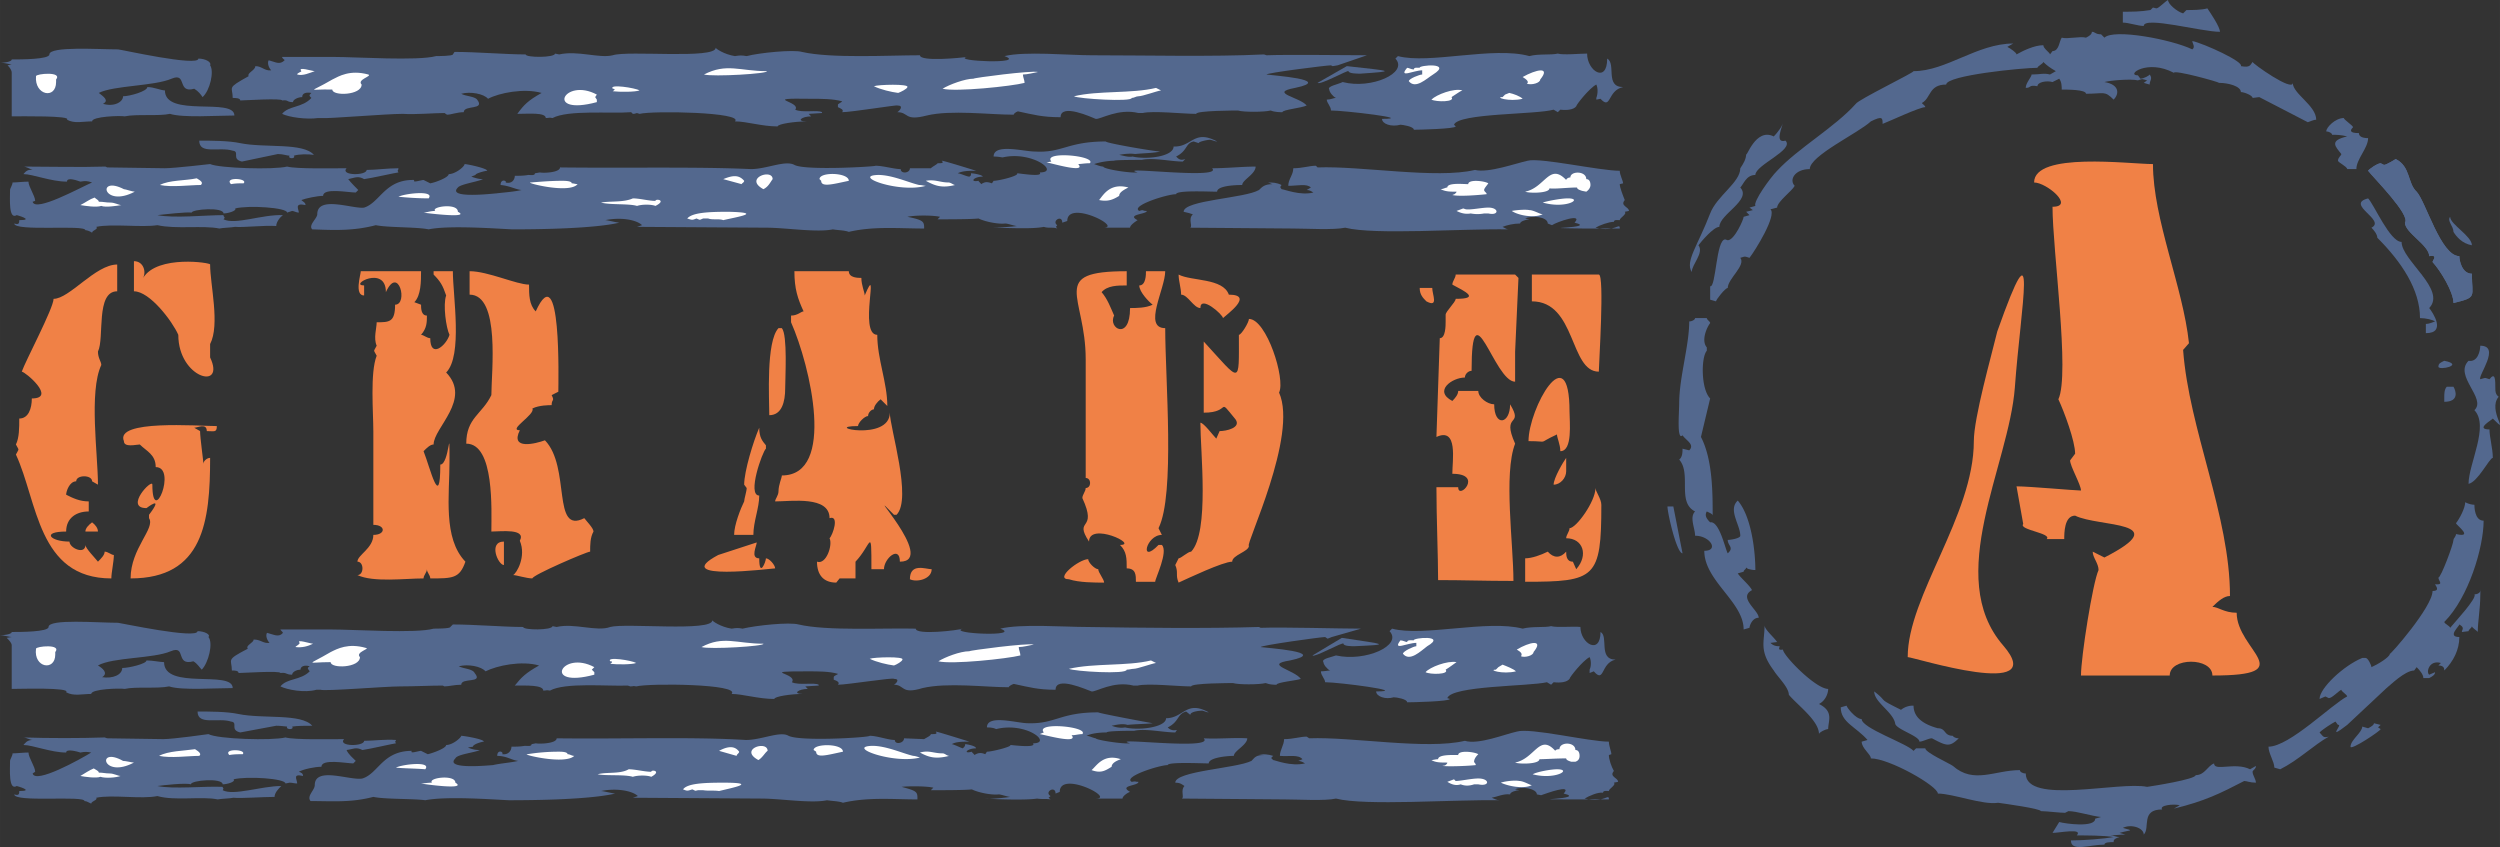 <svg height="97.137" viewBox="0 0 215.033 72.853" width="286.711" xmlns="http://www.w3.org/2000/svg"><rect x="0" y="0" width="215.033" height="72.853" fill="#333333" stroke="none"/><path style="fill:#53688e" d="M297.926 400.64c-1.224.72-6.48.865-6.48 1.873.36.072.576.144.792.216-.432.432 0 .936-.216 1.152l8.856.072c1.152 0 3.456.144 4.464-.072 2.52.648 10.152.072 14.04.144-.144 0-.36-.144-.504-.216.36-.144.936-.288 1.512-.288 0-.216.648-.36.792-.36l-.36-.072c.576-.288 1.944-.144 1.944.432l.36.144c.432-.288 2.736-1.08 1.944-.216 2.16.504-4.248.432.792.504h3.096c0-.576-.36.36-2.088-.072.36-.216 1.152-.504 1.584-.504 0-.216.36-.144.504-.144 0-.216.648-.504.432-.72l.36-.072c0-.36-.792-.432-.36-.936-.144-.36-.432-1.08-.432-1.368l.288-.072c0-.216-.288-.72-.288-1.08-1.728 0-6.84-1.152-7.92-.864-1.008.216-3.384 1.08-4.536.792-3.312.792-9.792-.36-13.536-.216l-.144-.144c-.576 0-1.152.216-1.944.216 0 .576-.432.936-.432 1.512.792 0 1.584-.216 1.944.144l-.36.216c.216 0 .36.072.576.216-1.152.288-2.52-.288-2.736-.288-.144-.216-.144-.144 0-.36-.432-.216-.792-.216-1.152-.216l.36.144c-.648 0-.864.216-1.152.504zm-107.424 0c0 .72-.144 2.593.576 2.16 0 0 1.584.433.216.433 0 .216 0 .432-.432.288 0 .72 6.12.072 6.12.576.144 0 .36.072.576.216 0-.216.576-.288.36-.504 1.368-.288 3.888.072 5.256-.144 1.584.36 3.96 0 5.328.288.36-.072.936-.072 1.368-.144.576.072 2.52-.144 3.528-.072 0-.36.36-.792.576-.936-1.8-.072-4.104.864-5.112.36.216-.216 0-.144 0-.36-1.584 0-4.248.288-5.688 0 .648-.072 2.52-.288 2.952-.216 0-.288 2.736-.504 2.736.072.36 0 1.152-.216 1.008-.432 1.152-.288 4.464-.072 4.464.36l.432-.144c.144 0 .36.144.576.144 0-.288-.432-.864.576-.648 0-.216-.216-.288-.36-.432.36-.144 1.368-.36 1.872-.36 0-.72 2.16-.288 2.808-.288l.216-.216c-.216-.216-.648-.648-.864-.936.648-.144.864-.288 1.368 0 .576-.072 2.808-.576 2.952-.576-.144-.216 0-.144 0-.36-.936 0-1.944.144-2.736.144 0 .504-2.304.504-1.728-.144-1.152 0-4.32.072-5.112-.144-1.152.288-5.832.144-6.624-.216 0 0-3.096.36-3.888.36l-4.968-.072-.144-.072c-2.16.072-4.896 0-7.056 0 .216 0 .576.216.792.288-.504-.072-.648.216-.792.36.792 0 2.376.648 3.744.648 0-.432.936-.072 1.152 0 .432-.072.576-.072 1.008.072-1.008.432-4.896 2.592-5.112 1.656l.216-.072c0-.432-.576-1.224-.576-1.656-.432 0-1.008.072-1.368.072 0 .216-.216.504-.216.648z" transform="translate(-189.638 -384.297)"/><path style="fill:#53688e" d="M216.494 404.025c1.944.072 3.528.144 5.472-.36 1.008.216 3.528.144 4.536.36 1.728-.36 5.688-.072 7.2 0 2.52 0 7.056-.072 9.216-.576-.216 0-1.008-.216-1.224-.216 1.44-.288 2.736 0 3.168.432l-.432.144 11.16.072c1.584 0 4.32.432 5.688.144.36.072 1.008.072 1.368.216 2.16-.504 4.32-.288 6.48-.288 0-.576 0-.72-1.44-1.008.648-.144 2.16-.144 2.808 0l-.216.216c.936 0 2.88 0 3.528-.072.576.288 1.728.504 2.304.432.216 0 .792.216 1.008.216-.432.072-1.8.144-2.16.144 1.152 0 3.456.144 4.464-.072.432.144.792 0 1.152.144-.144-.216-.144-.072 0-.288-.504-.36.432-.936.432-.216l.432-.144c0-1.872 4.824.576 3.096.576h2.304c0-.216.432-.504.648-.648-1.008-.504.792-.504.792-.792-.432 0-.216-.144-.648 0-.792-.432 2.376-1.44 3.168-1.44 0-.36 2.88-.216 3.528-.216 0-.504 1.512-.576 2.16-.576 0-.432 1.152-.936 1.152-1.584-1.152 0-2.52.144-3.744.144 1.008 1.008-8.424-.216-6.408.36-.648.072-2.952-.288-2.952-.504-.216 0-.576-.144-.792-.216a6.189 6.189 0 0 1 1.728-.288c0-.072 2.16-.072 2.376-.072 1.008-.216 2.52.144 3.528.144l.216-.216c-.432.144-.576 0-.792-.216 1.008-.504.792-1.152 1.512-1.296l.432.144c0-.144.792-.288.936-.288.216 0 .432.144.648.144-2.016-1.08-2.16.504-3.744.432 0 .864-2.304 1.152-3.528.864-.36.072-.792-.072-1.152-.144.36-.072.936-.144 1.368-.072.576-.072 1.584-.072 2.16-.216-.432 0-4.68-.72-4.68-.864-3.312 0-3.744 1.008-6.12.864-.936 0-3.528-.72-3.528.432.432 0 .648.072.792.072 2.52-.576 4.968 1.296 3.168 1.296.36.432-1.728.072-1.944.072.216.216-1.584.648-2.016.648l-.144.216c-.432-.144-.576-.144-.936.072 0-.072-.216-.216-.216-.288-.792.144-.432-.36.36-.36 0-.144-.792-.288-1.008-.288 0 .144 0 .216-.144.288-.216 0-.792-.288-1.008-.288.432-.216 1.008-.216 1.584-.216 0 0-2.736-.864-2.952-.864.216.216 0 .216-.36.216 0 .072-.432.288-.576.432h-1.8c0 .432-.792.504-.792.072-.576 0-1.512-.288-2.16-.288 0 .072-6.048.432-6.984-.072-.792-.432-2.376.36-3.744.36-4.68-.216-10.728-.072-16.416-.144 0 .432-1.368.504-1.728.432l-.432.072c0 .216-.36.144-.576.144-.36.072-.792.072-1.152.072 0 .288-.216.72-.792.576.144-.144-.432-.36-.432.216.792.072 1.224.36 1.8.432-.576.144-1.584.216-2.16.288-.144 0-4.32.504-3.312-.504.216-.288 1.728-.504 2.16-.72-.432 0-.792-.144-1.008-.216l.36-.144c0-.144.864-.36 1.008-.36 0-.216-1.728-.576-1.944-.576 0 .216-.792.864-1.368.864 0 .288-1.152.72-1.584.792l-.576-.288c-.216 0-1.008.288-.792 0-2.52-.072-2.952 1.944-4.32 2.376-.936.144-4.032-1.08-4.032.576 0 .36-.792.936-.432 1.296z" transform="translate(-189.638 -384.297)"/><path style="fill:#fff" d="M200.294 400.569c.144 0 .72.216.936.216-2.736 1.44-3.312-1.44-.936-.216zm-1.152 1.151c.36 0 .72.217.936.217-.432.072-1.368.216-1.728.072-.432.144-1.368 0-1.8-.072.432-.216.792-.504 1.224-.648.144.144.36.216.36.36.432 0 .576.072 1.008.072zm7.776-1.511c-.936 0-2.52.216-3.528 0 .792-.432 2.16-.36 3.168-.576.36.216.576.36.36.576z" transform="translate(-189.638 -384.297)"/><path style="fill:#53688e" d="M213.542 397.545c.432 0 .792.144 1.008.144-.216.288.576.288.36 0 .432-.144 1.224-.144 1.728-.072-.936-1.08-4.248-.576-6.336-1.008-1.008-.216-2.592-.216-3.528-.216 0 1.224 1.728.504 2.88.864.648.072-.144.72.792.936z" transform="translate(-189.638 -384.297)"/><path style="fill:#fff" d="M210.59 400.065c-.36 0-.72 0-1.08.072-.648-.648 1.512-.504 1.08-.072zm18.432 2.448c1.152.576-2.52.144-2.952.072.216 0 .576-.144 1.008-.144-.432-.36 1.944-.72 1.944.072zm-2.52-1.153a26.7 26.7 0 0 1-2.592-.143c.576-.288 3.168-.576 2.592.144zm11.52-1.511c.144 0 .792 0 .792.216.144 0 .36.072.504.072-.72.864-4.608-.144-4.032-.144.936-.072 1.728-.144 2.736-.144zm6.048 1.511c.576 0 1.368.217 1.944.217 0-.216 1.008-.072 0 .432-.36-.144-1.152-.144-1.584 0-.72-.216-2.304-.072-3.096-.288.792-.144 1.944 0 2.736-.36zm8.208 1.153c3.096.072.792.432-.432.72-.36-.144-.936 0-1.296-.144h-.432c-.36.144-.216.144-.576 0-.36.144-.36.144-.792 0 .432-.504 1.8-.576 3.528-.576zm1.368-2.664c0 .144-.216.216-.216.288l-1.584-.432c.864-.36 1.368-.36 1.8.144zm2.448-.144c-.216.288-.36.648-.792.864-1.728-.936.792-1.8.792-.864zm6.552.144c-1.368.288-2.376.576-2.376 0l-.144-.144c0-.648 2.52-.576 2.52.144zm6.048.36c.216 0 .432.072.576.072-2.304.648-6.408-.864-4.104-.936 1.224 0 2.592.648 3.528.864zm2.52-.216c.216 0 .432.216.576.216-1.152.288-1.728.072-2.52-.36.792-.144 1.224.144 1.944.144zm12.168-1.656c-.432 0-.792.072-1.008.072.792.864-2.52-.144-2.736-.144l.432-.072c-.792-.936 3.888-.504 3.312.144zm2.52 2.808c-.576.36-1.008.504-1.728.36.36-.432.936-1.512 2.52-1.08-.432.216-.792.432-.792.72zm31.392-.505c0 .145.216.217.216.36-.648.073-2.376.217-2.952.073l.36-.144c-.36.144 0 0 0-.144-.576 0-.936 0-1.368-.216.216 0 .432-.144.576-.144 0-.432 1.368-.288 1.8-.288 0-.432 1.368-.288 1.728-.072-.144.216-.36.432-.36.576zm.36 1.513c.936 0 .936.72 0 .504h-.36a3.092 3.092 0 0 1-1.152 0c-.432.072-.792 0-1.224-.216l.576-.216.216.072c.432.072 1.368-.144 1.944-.144zm8.784-1.944c0 .216-.144.432-.36.576l-.36-.072c-.216-.072-.432-.144-.432-.288-.792 0-1.944.144-2.376.072 0 .432-1.728.432-2.088.288 1.728-.36 2.088-2.52 3.528-1.008 0-.072.144-.216.36-.216 0-.576 1.368-.576 1.368.144.36 0 .36.432.36.504zm-1.944 1.151c1.368 0-.144.937-2.16.36.432-.143 1.584-.36 2.16-.36zm-3.312 1.009c.36 0 .936.36 1.152.36-.792.36-2.16.072-2.664-.288.36-.072 1.152-.144 1.512-.072z" transform="translate(-189.638 -384.297)"/><path style="fill:#53688e" d="M297.278 449.745c-1.296.648-6.552.864-6.552 1.872.432 0 .576.144.792.288-.36.36 0 .936-.216 1.08l8.784.072c1.224 0 3.528.144 4.464-.072 2.52.648 10.152.072 14.04.144-.216 0-.432-.144-.648-.216.432-.072 1.008-.36 1.584-.288 0-.216.576-.36.792-.36l-.36-.072c.504-.288 1.872-.072 1.872.432l.36.072c.432-.144 2.736-1.008 1.944-.144 2.16.504-4.176.504.792.504h3.096c0-.576-.36.36-2.088-.072.36-.216 1.152-.576 1.584-.504 0-.216.36-.144.504-.144 0-.216.648-.504.432-.72l.36-.072c0-.36-.792-.432-.36-.936-.216-.36-.432-1.008-.432-1.368l.216-.072c0-.216-.216-.72-.216-1.08-1.728 0-6.768-1.224-7.92-.864-1.008.216-3.312 1.152-4.464.792-3.312.792-9.72-.36-13.392-.216l-.216-.144c-.576 0-1.152.216-1.944.216 0 .504-.36.936-.36 1.44.792.072 1.584-.144 1.944.288l-.36.144c.144 0 .36.072.576.216-1.224.288-2.592-.288-2.736-.288-.216-.216-.216-.144 0-.36-.432-.144-.792-.144-1.224-.144l.432.072c-.72 0-.792.216-1.08.504zm-106.776 0c0 .72-.144 2.592.576 2.16 0 0 1.584.432.216.432 0 .216 0 .432-.432.288 0 .72 6.048.072 6.048.576.216 0 .36.144.576.216 0-.216.576-.288.432-.504 1.368-.288 3.888.144 5.256-.144 1.512.432 3.816 0 5.184.288.432-.072 1.008-.072 1.368-.144.576.072 2.52-.072 3.528-.072 0-.36.36-.72.576-.936-1.728 0-4.104.864-5.04.36.144-.216 0-.144 0-.288-1.584-.072-4.248.216-5.616-.072.504-.072 2.448-.288 2.88-.144 0-.36 2.736-.576 2.736 0 .36 0 1.152-.216.936-.432 1.152-.288 4.464-.072 4.464.36l.36-.072c.216 0 .432.072.648.072 0-.36-.432-.864.504-.648 0-.216-.144-.288-.36-.36.36-.216 1.368-.432 1.944-.432 0-.72 2.16-.288 2.736-.288l.216-.216c-.216-.216-.648-.576-.792-.936.576-.072.792-.288 1.368 0 .576-.072 2.736-.576 2.88-.576-.144-.216 0-.144 0-.288-.936-.072-1.944.072-2.736.072 0 .504-2.304.504-1.728-.144-1.152 0-4.248.072-5.04-.144-1.152.288-5.832.144-6.624-.288 0 0-3.024.432-3.888.432l-4.824-.072-.216-.072c-2.088.072-4.824.072-6.984 0 .216 0 .576.216.792.216-.504 0-.648.288-.792.432.792 0 2.376.648 3.672.648 0-.36 1.008-.072 1.224 0 .36-.072.576-.072.936 0-.936.576-4.824 2.736-5.04 1.8l.216-.144c0-.432-.576-1.224-.576-1.656-.432 0-1.008.072-1.368.072 0 .216-.216.504-.216.648z" transform="translate(-189.638 -384.297)"/><path style="fill:#53688e" d="M216.35 453.2c1.944 0 3.456.145 5.4-.36 1.008.217 3.528.145 4.464.289 1.8-.36 5.688-.072 7.2 0 2.52 0 6.984-.072 9.144-.576-.216 0-1.008-.216-1.224-.216 1.368-.288 2.736 0 3.168.432l-.432.144 11.088.072c1.584 0 4.248.432 5.616.144.432.072 1.008.072 1.368.216 2.16-.504 4.32-.288 6.408-.288 0-.648 0-.72-1.368-1.08.576-.072 2.16-.072 2.736.072l-.216.216c1.008 0 2.952 0 3.528-.072.576.288 1.728.504 2.304.432.216 0 .792.216 1.008.216-.432.072-1.8.216-2.16.144 1.152.072 3.528.144 4.464 0 .432.072.792 0 1.152.072-.216-.216-.216-.072 0-.288-.576-.36.432-.936.432-.216l.36-.144c0-1.872 4.824.576 3.096.576h2.304c0-.216.432-.504.648-.576-1.008-.576.72-.504.72-.864-.36 0-.144-.072-.576 0-.792-.432 2.376-1.44 3.096-1.44 0-.288 2.952-.144 3.528-.144 0-.504 1.584-.648 2.16-.648 0-.432 1.152-.936 1.152-1.512-1.152-.072-2.52.072-3.744 0 1.008 1.08-8.352-.144-6.336.432-.648.072-2.952-.288-2.952-.432-.144 0-.576-.216-.792-.216.432-.216 1.152-.288 1.728-.288 0-.144 2.16-.144 2.376-.144.936-.216 2.52.144 3.528.144l.144-.216c-.36.072-.576 0-.792-.216 1.008-.504.792-1.152 1.584-1.368l.36.288c0-.288.792-.36 1.008-.36.144 0 .36.144.576.144-1.944-1.08-2.16.504-3.672.504 0 .792-2.376 1.08-3.528.792-.36.072-.792 0-1.152-.144.36-.072.936-.216 1.368-.072.576-.072 1.512-.072 2.16-.144-.432-.072-4.68-.864-4.68-.936-3.312 0-3.672 1.008-6.048.936-.936 0-3.528-.792-3.528.36.432 0 .648.072.792.144 2.592-.648 4.896 1.224 3.168 1.224.36.432-1.8.144-1.944.144.144.144-1.584.576-2.016.576l-.144.216c-.36-.144-.576-.144-.936.072 0-.072-.216-.216-.216-.288-.792.216-.432-.288.36-.288 0-.216-.792-.36-.936-.36 0 .072 0 .216-.216.36-.216-.072-.792-.36-.936-.36.36-.216.936-.216 1.512-.216 0 0-2.736-.864-2.88-.864.144.216 0 .216-.432.216 0 .144-.36.288-.576.432l-1.728-.072c0 .432-.792.576-.792.144-.576 0-1.512-.36-2.16-.36 0 .144-5.976.504-6.984 0-.72-.432-2.304.36-3.672.36-4.608-.288-10.656-.072-16.272-.144 0 .432-1.368.504-1.8.432l-.36.072c0 .216-.36.144-.576.144-.432.072-.792.072-1.152.072 0 .288-.216.72-.792.648.144-.216-.432-.432-.432.144.792 0 1.224.36 1.8.432-.576.144-1.584.216-2.16.36-.144 0-4.248.432-3.24-.576.144-.36 1.728-.504 2.088-.72a2.3 2.3 0 0 1-1.008-.216l.432-.072c0-.216.792-.432.936-.432 0-.216-1.728-.504-1.944-.504 0 .144-.72.792-1.296.792 0 .288-1.224.72-1.584.792l-.576-.288c-.216 0-1.008.288-.792 0-2.52 0-2.88 1.944-4.248 2.376-1.008.216-4.104-1.08-4.104.576 0 .432-.72.936-.36 1.368z" transform="translate(-189.638 -384.297)"/><path style="fill:#fff" d="M200.222 449.745c.216 0 .792.144.936.144-2.736 1.44-3.24-1.44-.936-.144zm-1.152 1.08c.36 0 .72.216.936.216-.36.144-1.296.216-1.728.072-.36.144-1.368 0-1.728-.072.36-.216.792-.504 1.152-.648.216.144.432.216.432.36.36 0 .576.072.936.072zm7.704-1.512c-.936 0-2.448.216-3.456 0 .792-.432 2.16-.432 3.096-.576.36.216.576.432.36.576z" transform="translate(-189.638 -384.297)"/><path style="fill:#53688e" d="M213.398 446.72c.432 0 .792.073.936.073-.144.288.648.288.432 0 .432-.072 1.152-.072 1.728-.072-.936-1.08-4.248-.576-6.336-1.008-1.008-.216-2.52-.216-3.528-.216 0 1.224 1.8.504 2.88.864.648.072-.144.72.792.936z" transform="translate(-189.638 -384.297)"/><path style="fill:#fff" d="M210.518 449.169c-.36 0-.792 0-1.152.072-.576-.576 1.512-.504 1.152-.072zm18.288 2.448c1.08.648-2.592.144-2.952.072.216 0 .576-.072.936-.072-.36-.432 2.016-.72 2.016 0zm-2.592-1.152c-.792-.072-1.944-.072-2.52-.144.576-.288 3.096-.576 2.52.144zm11.52-1.512c.144 0 .72 0 .72.216.216 0 .36.144.576.144-.792.792-4.608-.144-4.032-.144a16.85 16.85 0 0 1 2.736-.216zm5.976 1.512c.576 0 1.368.216 1.944.216 0-.216.936-.072 0 .432-.36-.144-1.152-.144-1.584 0-.72-.216-2.304-.072-3.024-.216.72-.216 1.944 0 2.664-.432zm8.136 1.152c3.096 0 .792.432-.36.72-.432-.072-.936 0-1.368-.072h-.432c-.36.072-.144.072-.504-.072-.432.144-.432.144-.792 0 .36-.504 1.728-.576 3.456-.576zm1.368-2.664c0 .144-.216.216-.216.36l-1.512-.432c.792-.432 1.368-.432 1.728.072zm2.448-.073c-.216.145-.432.577-.792.793-1.728-.936.792-1.728.792-.792zm6.48.073c-1.368.288-2.304.576-2.304 0l-.216-.144c0-.576 2.52-.576 2.52.144zm6.048.36c.144 0 .36.072.576.144-2.304.576-6.408-.936-4.104-1.008 1.224 0 2.592.648 3.528.864zm2.52-.216c.216 0 .36.216.576.216-1.152.288-1.728.144-2.52-.288.792-.216 1.152.072 1.944.072zm12.024-1.657c-.36 0-.792.145-.936.073.72.864-2.52-.072-2.736-.072l.36-.144c-.792-.936 3.888-.504 3.312.144zm2.52 2.809c-.576.36-.936.576-1.728.288.432-.36 1.008-1.44 2.52-.936-.432.144-.792.36-.792.648zm31.176-.432c0 .072.144.144.144.288-.576.072-2.304.144-2.88.072l.432-.072c-.432.072 0 0 0-.216-.576 0-1.008 0-1.368-.216.144 0 .36-.072.576-.072 0-.432 1.368-.36 1.728-.36 0-.432 1.368-.288 1.728-.072-.216.216-.36.432-.36.648zm.36 1.44c1.008 0 1.008.72 0 .504h-.36c-.432.144-.792.144-1.152 0-.432.144-.792 0-1.152-.216l.576-.216.144.144c.432 0 1.368-.216 1.944-.216zm8.712-1.944c0 .288-.144.432-.36.504h-.36c-.216-.072-.432-.144-.432-.288-.792 0-1.872.072-2.304.072 0 .432-1.728.432-2.088.288 1.728-.36 2.088-2.52 3.456-1.008 0-.072.144-.144.36-.144 0-.648 1.368-.648 1.368.072.36 0 .36.432.36.504zm-1.944 1.152c1.368 0-.144.936-2.088.432.36-.216 1.584-.432 2.088-.432zm-3.24 1.008c.36 0 .936.36 1.08.36-.72.36-2.088.072-2.664-.216.432-.144 1.224-.216 1.584-.144z" transform="translate(-189.638 -384.297)"/><path style="fill:#53688e" d="M303.47 441.249c0 .216.36.648.576.72-.216 0-.432.072-.792.072 0 .36.36.648.36.936 1.152 0 7.272.792 4.392.792 0 .432.792.72 1.512.504.216 0 1.152.144 1.152.432.432 0 3.672-.072 3.672-.288l-.216-.072c.36-1.08 7.056-1.008 8.568-1.368l.36.216.216-.216c.576.072 1.152 0 1.368-.288 0-.144 1.152-1.584 1.728-1.872.144.288.144.792 0 1.08v.288l.36-.144c.936 1.08.576-.72 1.872-1.008-1.512 0-.576-2.016-1.296-2.376 0 2.016-1.728 1.008-1.728-.432-.576-.072-2.088.072-2.52-.072-.504.144-1.656 0-2.448.216-3.024-.792-8.568.72-11.232 0l-.216.216c1.152 1.224-2.088 2.664-4.608 2.088-.36.144-1.296.288-1.08.576z" transform="translate(-189.638 -384.297)"/><path style="fill:#53688e" d="M228.374 438.225c0 .144-1.224.144-1.44.144-1.512.432-6.84.072-8.784.072h-4.392c0 .072.216.216.216.288-.36.432-.792.144-1.368 0-.144.216 0 .648.216.864-.576.072-.72-.288-1.368-.288 0 .288-.72.504-.504.792-1.944 1.008-1.368.864-1.368 1.872.216 0 .576 0 .576.216.36 0 3.6-.216 3.6 0 .576-.072.432.144 1.008.144 0-.216.36-.432.72-.432 0-.288.36-.432.792-.288-.216.144-.216.144 0 .432-.792.792-1.944.576-2.52 1.296.576.288 2.088.576 3.096.288h.36c.36.144 5.544-.288 6.84-.288 1.152 0 2.664-.072 3.672-.072l.144.072c.36 0 .864-.144 1.44-.144 0-.648 1.944-.072 1.152-1.008-.144-.36-.936-.36-1.368-.576.792-.216 1.944 0 2.304.432 1.008-.504 3.096-.936 4.608-.504-1.152.648-1.512 1.008-2.088 1.728.936 0 2.448-.072 2.448.432.36 0 .216-.072.576 0 1.296-.72 4.968-.36 6.696-.432l.216.072c.36 0 .144-.072.504 0 1.152-.288 9-.216 8.208.648.936 0 2.304.432 3.672.432 0-.216 1.44-.432 2.448-.432-.936 0-.36-.432.432-.432l-.216-.216 1.152-.072v-.072c-.36-.216-1.728.072-2.304-.216.576-.792-3.024-.936 1.368-.936.936 0 1.872 0 2.592.216 0 .072-.36.144-.36.288v.216c.216.072.576.216.36.432.792 0 4.824-.648 4.824-.504.576 0 .144.432 0 .504.936 0 .576.864 2.448.288 2.16-.504 5.4-.072 7.416-.072 0-.072.216-.216.432-.288 1.368.288 2.088.504 3.6.504 0-1.224 2.664 0 3.096.144.36.072 1.872-.936 3.6-.504h.36c.936-.216 3.456.072 4.608.072 0-.288 3.456-.288 3.6-.288.432.144 2.232.144 2.808 0 .36.144.72.144.936.144 0-.216 1.728-.36 2.088-.504-.576-.792-3.24-1.224-.936-1.584 3.456-.72-2.088-1.08-2.52-1.152 0-.144 5.184-.864 5.544-.864l.216.144.36-.144 2.52-.72c-1.872 0-6.696-.144-8.64-.072l-.144-.072c-4.536.144-10.224.072-14.832 0-1.872 0-5.688-.288-7.416.144 1.944.72-4.608.432-3.24 0-.36.144-4.032.576-4.032 0-2.664-.072-7.632.216-10.08-.36-.792-.216-3.6.072-4.824.36-.36-.072-.504-.072-.936 0-.936-.144-1.656-.648-1.656-.72 0 1.008-7.488.216-8.784.576-1.152.432-3.096-.36-4.608 0l-.36-.072c0 .36-2.52.36-2.52.072-1.656 0-4.176-.216-6.048-.216zm-37.728 1.584v3.744c.72 0 5.112-.144 4.68.288.648.36 1.368.144 2.16.144 0-.432 2.448-.504 2.88-.432.936-.216 2.808 0 3.816-.216 1.08.36 3.96.144 5.472.144 0-1.584-5.904.216-5.904-2.232-.36 0-.936-.144-1.512-.144 0 .288-1.512.648-2.088.648 0 .576-.792.936-1.728.792.576-.36 0-.792-.36-1.008 1.296-.72 4.752-.576 6.264-1.224 1.368-.576.36 1.296 1.944.864.36.216.504.504.72.72.576-.576 1.008-2.304.576-2.808.216-.216-.36-.504-.936-.504 0 .72-6.696-.72-6.84-.72-1.728 0-5.976-.36-5.976.36 0 .432-2.448.432-3.168.432 0 .216-.792.288-1.008.288.432 0 .792.144 1.008.144l-.432.072c.216.216.432.432.432.648z" transform="translate(-189.638 -384.297)"/><path style="fill:#fff" d="M194.39 440.6c0 1.44-1.872 1.153-1.656-.503 0-.216 2.232-.432 1.656.288zm26.208.217c0 .936-2.52 1.008-2.52.432-2.088 0-2.088.36 0-.864.576-.288 1.512-.792 3.024-.36.432.072-.936.36-.504.792zm-5.184-1.224c-.36-.36.936.072 1.152.072-.432.216-.936.36-1.512.288 0-.072.36-.216.36-.36zm25.128 2.304.216.216v.216c-4.536 1.224-2.808-2.16 0-.648zm1.584-.72c-.36-.432 1.872-.072 2.232.144-.36.144-1.656.144-2.232.072 0 0 .36-.216 0-.216zm13.176-1.512c.144.216-4.608.504-5.328.288 1.872-1.008 3.024-.288 5.328-.288zm11.952 1.368c0 .144-.504.432-.72.504-.576-.072-1.512-.288-2.088-.576.36-.144 3.024-.216 2.808.072zm10.152-.36c-1.152.288-5.904.792-7.056.504.576-.36 1.872-.864 2.664-.864 0-.072 4.968-.72 5.544-.576-.36.072-.936.216-1.296.216 0 .216.144.504.144.72zm9.72 1.152c-.144 0-.36.072-.576.072 0 .432-4.536.144-4.968-.072 2.16-.504 4.968-.216 7.056-.72l.432.216c-.432.072-1.584.504-1.944.504z" transform="translate(-189.638 -384.297)"/><path style="fill:#53688e" d="M305.198 439.665c0 .216.72.216.936.216 3.168-.144 2.736-.144-1.08-.72l-2.52 1.512c.144.216 2.664-1.224 2.664-1.008z" transform="translate(-189.638 -384.297)"/><path style="fill:#fff" d="M311.462 439.593c-.792 0-2.088.72-1.368-.216.216 0 .432.144.576.144 0-.216.432-.144.576-.144-.144-.216 2.88-.504 1.152.504-.576.432-1.512 1.368-2.088.648 0-.216.936-.648 1.152-.648zm2.52 2.304c.36.432-1.368.432-1.728.216.36-.432 1.872-1.008 2.664-.864-.216.144-.576.432-.936.648zm7.56-1.512c0 .288-.72.504-1.08.36.144-.216 0-.36-.36-.576 1.08-.648 2.376-.936 1.44.216zm-3.024 1.295.36-.215c.36.144.936.36 1.152.576-1.152.288-2.448-.144-1.728-.144z" transform="translate(-189.638 -384.297)"/><path style="fill:#53688e" d="M303.974 392c0 .217.36.649.576.72-.216 0-.432.145-.792.145 0 .288.36.576.36.936 1.152 0 7.272.72 4.392.72 0 .432.792.72 1.584.504.144 0 1.152.144 1.152.432.36 0 3.6-.072 3.6-.288l-.144-.144c.36-1.008 7.056-.864 8.568-1.296l.36.216.216-.216c.576.072 1.152 0 1.368-.288 0-.144 1.152-1.584 1.728-1.872.144.288.144.792 0 1.152v.144l.36-.072c.936 1.008.576-.72 1.944-1.008-1.584 0-.576-2.016-1.368-2.448 0 2.16-1.728 1.08-1.728-.432-.576 0-2.088.144-2.52 0-.576.144-1.656 0-2.448.216-3.096-.864-8.64.72-11.304 0l-.216.216c1.152 1.224-2.088 2.664-4.536 2.016-.432.216-1.368.36-1.152.648zm-75.384-3.023c0 .144-1.296.144-1.44.144-1.584.432-6.912.072-8.856.072h-4.392c0 .144.216.216.216.288-.432.432-.792.144-1.368 0-.144.216 0 .648.216.864-.576.072-.792-.36-1.368-.36 0 .36-.72.576-.576.864-1.944 1.08-1.368.864-1.368 1.872.216 0 .648 0 .648.216.36 0 3.6-.216 3.6 0 .576-.072.36.144.936.144 0-.216.432-.432.792-.432 0-.36.36-.432.792-.36-.216.216-.216.216 0 .432-.792.864-1.944.648-2.52 1.368.576.288 2.088.504 3.096.36h.36c.36.072 5.544-.36 6.912-.36 1.152.072 2.664-.072 3.6-.072l.216.144c.36 0 .864-.216 1.44-.216 0-.648 1.872-.144 1.152-1.08-.216-.288-1.008-.288-1.368-.504.792-.216 1.944 0 2.304.432.936-.504 3.096-.936 4.608-.504-1.152.648-1.512 1.008-2.088 1.8.936 0 2.448-.144 2.448.36.36 0 .216-.072.576 0 1.368-.72 4.968-.36 6.768-.504l.144.144c.36 0 .216-.144.576 0 1.152-.288 9-.144 8.208.648 1.008 0 2.304.432 3.672.432 0-.216 1.512-.432 2.52-.432-1.008 0-.432-.432.36-.432l-.216-.216 1.152-.072v-.072c-.36-.216-1.728.072-2.304-.216.576-.72-3.096-1.008 1.368-.936.936 0 1.872 0 2.664.216 0 .072-.36.216-.36.288v.216c.144.072.576.216.36.432.792 0 4.752-.648 4.752-.576.576 0 .216.432 0 .576 1.008 0 .576.792 2.52.288 2.088-.504 5.4-.072 7.488-.072 0-.072.144-.216.36-.288 1.368.288 2.088.504 3.672.504 0-1.224 2.664 0 3.024.144.36.072 1.944-.936 3.672-.504h.36c.936-.216 3.456.072 4.608.072 0-.288 3.456-.288 3.6-.288.432.144 2.232.144 2.808 0 .36.144.792.144 1.008.144 0-.216 1.656-.36 2.088-.576-.576-.72-3.312-1.08-1.008-1.512 3.456-.72-2.088-1.08-2.448-1.152 0-.144 5.184-.792 5.544-.792l.144.072.432-.072 2.52-.864c-1.872 0-6.696-.072-8.64 0l-.216-.072c-4.464.216-10.224.072-14.832.072-1.944 0-5.76-.36-7.488.072 2.016.72-4.608.432-3.24.072-.432.072-4.032.432-4.032-.144-2.664 0-7.632.288-10.152-.288-.72-.216-3.672.072-4.752.36-.432-.072-.576-.072-1.008 0-.936-.144-1.656-.648-1.656-.72 0 1.008-7.56.216-8.856.648-1.152.288-3.024-.432-4.608-.072l-.36-.072c0 .36-2.52.36-2.52.072-1.728 0-4.176-.216-6.12-.216zm-37.944 1.583v3.745c.792 0 5.184-.072 4.752.288.648.36 1.368.144 2.16.144 0-.432 2.448-.504 2.808-.432 1.008-.216 2.952 0 3.888-.216 1.152.36 4.032.144 5.544.144 0-1.584-5.976.216-5.976-2.16-.36 0-.936-.288-1.512-.288 0 .36-1.512.792-2.088.792 0 .504-.792.936-1.728.648.576-.288 0-.648-.36-.936 1.296-.648 4.752-.576 6.264-1.224 1.368-.576.432 1.296 1.944.864.36.216.576.504.72.72.648-.576 1.008-2.232.648-2.736.144-.288-.432-.576-1.008-.576 0 .72-6.696-.792-6.912-.792-1.656 0-5.904-.288-5.904.432 0 .432-2.448.432-3.24.432 0 .216-.72.288-.936.288.36 0 .792.144.936.144l-.36.072c.216.216.36.432.36.648z" transform="translate(-189.638 -384.297)"/><path style="fill:#fff" d="M194.462 391.353c0 1.512-1.872 1.152-1.728-.504 0-.216 2.304-.432 1.728.288zm26.28.216c0 .936-2.52 1.008-2.52.432-2.088-.072-2.088.36 0-.864.576-.288 1.512-.864 3.096-.432.36.144-1.008.432-.576.864zm-5.184-1.152c-.36-.432.936 0 1.152 0-.432.144-1.008.432-1.512.288 0-.144.36-.216.36-.288zm25.272 2.232.144.216v.216c-4.536 1.224-2.808-2.16 0-.648zm1.512-.72c-.36-.432 1.944-.072 2.304.144-.36.144-1.728.144-2.304.072 0 0 .36-.216 0-.216zm13.248-1.512c.216.216-4.608.504-5.4.288 1.944-1.008 3.096-.288 5.4-.288zm12.096 1.368c0 .144-.576.432-.792.504-.576-.072-1.512-.288-2.088-.576.36-.144 3.024-.216 2.88.072zm10.08-.36c-1.08.288-5.904.792-7.056.504.576-.36 1.944-.864 2.664-.864 0-.072 4.968-.72 5.544-.576-.36.072-.936.216-1.296.216 0 .216.144.504.144.72zm9.792 1.152c-.216 0-.36.144-.576.144 0 .36-4.608.072-4.968-.144 2.088-.504 4.968-.216 7.056-.72l.432.216c-.432.072-1.584.504-1.944.504z" transform="translate(-189.638 -384.297)"/><path style="fill:#53688e" d="M305.63 390.417c0 .216.792.216 1.008.216 3.168-.216 2.736-.216-1.152-.648l-2.52 1.44c.216.216 2.664-1.152 2.664-1.008z" transform="translate(-189.638 -384.297)"/><path style="fill:#fff" d="M311.966 390.345c-.72 0-2.088.72-1.296-.216.144 0 .36.144.576.144 0-.216.36-.144.504-.144-.144-.216 2.88-.504 1.152.576-.576.36-1.512 1.296-2.088.576 0-.216.936-.576 1.152-.576zm2.52 2.304c.36.432-1.296.432-1.728.216.432-.432 1.944-1.008 2.664-.792-.216.072-.576.36-.936.576zm7.632-1.512c0 .288-.72.504-1.152.36.216-.144 0-.36-.36-.576 1.152-.648 2.448-.936 1.512.216zm-3.024 1.296.36-.144c.36.072.936.288 1.152.504-1.152.288-2.448-.144-1.728-.144z" transform="translate(-189.638 -384.297)"/><path style="fill:#f08146" d="m319.958 414.537.288-6.336-.288-.288h-5.112c0 .288-.288.576-.288.864 1.08.576 2.448 1.224.288 1.224 0 .288-.864 1.08-.864 1.368v.576c0 .36 0 1.44-.504 1.44l-.288 8.496c1.872-.864 1.368 2.016 1.368 3.168 2.736 0 .504 2.304.504 1.152h-1.872c0 2.592.144 5.976.144 7.992 2.16 0 3.96.072 6.48.072 0-3.168-.864-9.216.144-11.808-1.224-2.736.792-1.368-.432-3.384 0 1.728-1.368 1.944-1.368 0-.576 0-1.368-.576-1.368-1.152h-1.728c0 .288-.216.576-.504.864-1.656-.864 0-2.016 1.08-2.016 0-.288.288-.576.576-.576 0-7.416 1.944.936 3.744.936zm-7.632-4.32c1.08.576.504-.576.504-1.152h-1.08c0 .576.288.864.576 1.152zm14.832-2.304h-5.76v2.304c3.816 0 3.24 6.048 5.76 6.048 0-.576.504-8.352 0-8.352zm-2.52 11.807c0-6.623-3.528-.287-3.528 2.52 1.944 0 .576.289 2.448-.575 0 .288.288.864.288 1.44 1.08 0 .792-2.52.792-3.384zm-.288 5.113v-1.152c-.216.288-1.08 1.728-1.08 2.304.576 0 1.08-.576 1.08-1.152zm3.024 2.88c0-.504-.504-1.152-.504-1.44 0 1.152-1.656 3.456-2.232 3.456 0 .288-.288.576-.288.864 1.44 0 1.944 1.44.864 2.664l-.288-.648c-.576 0-.576-.576-.576-.864-.504.576-1.08.576-1.584 0-.576.288-1.368.576-1.944.576v2.016c6.048 0 6.552-.288 6.552-6.624zm-44.352-6.336v4.032c.504 0 .504.864 0 .864 0 .288-.288.576-.288.864 1.368 2.952-.792 1.656.576 3.744 0-1.728 4.32.288 2.664.288.576.576.576 1.152.576 2.016.792 0 .792.576.792 1.152h1.656c0-.288 1.152-2.592.576-3.168h-.288c-1.656 1.728-1.08-.864.288-.864l-.288-.576c1.44-2.88.576-12.816.576-17.208-1.944 0 0-3.384 0-4.896h-1.656c0 .288 0 1.224-.576 1.224 0 .576.864 1.44 1.152 1.656-.576.288-1.44.288-1.944.288 0 2.88-1.944 1.728-1.368.648-.288-.648-.576-1.44-1.08-2.016.504-.576 1.368-.576 2.16-.576v-1.224c-6.768 0-3.528 2.088-3.528 7.56zm-1.44 12.743c.864.289 2.232.289 3.024.289 0-.288-.504-.864-.504-1.152-.288 0-.864-.576-.864-.864-.792 0-2.952 1.728-1.656 1.728zm10.512-2.375c-.288 0-.864.576-1.08.576l-.288.576c.288.648 0 .864.288 1.512.792-.36 3.816-1.8 4.608-1.8 0-.576 1.44-.864 1.44-1.368-.36 0 4.248-9.504 2.592-13.176.576-1.152-1.08-6.336-2.592-6.336 0 .288-.648 1.368-.864 1.368 0 4.392.216 4.104-3.024.576v6.12c2.448 0 1.08-1.44 2.736.576.504.72-.792 1.008-1.368 1.008l-.288.648c-.288-.288-1.08-1.368-1.368-1.368 0 2.448.792 9.432-.792 11.088zm3.24-22.105c-.504-1.44-3.24-1.151-4.32-1.727 0 .576.216 1.152.216 1.728.576 0 1.08 1.152 1.656 1.152 0-1.152 1.944.576 1.944.864.288-.288 2.736-2.016.504-2.016zm-41.688 17.785c-.288.576-.864 2.016-.864 2.88h1.656c0-1.152.504-2.304.504-3.384-1.08 0 .288-3.816.576-4.032v-.288c-.288-.36-.576-.648-.576-1.512-.504 1.152-1.296 3.744-1.296 4.896l.216.288c0 .288-.216.936-.216 1.152zm-2.232 4.608c-4.32 2.304 4.608 1.152 4.896 1.152 0-.288-.504-.864-.792-.864 0 .288-.576 1.728-.576 0-.792 0-.216-1.08-.216-1.368zm5.184-5.473c0 .36-.288.649-.288.865 1.368 0 4.68-.504 4.68 1.44.864-.288.288 1.44 0 1.728.288.576-.288 2.304-1.08 2.016 0 1.152.576 1.8 1.656 1.8l.288-.36h1.368v-1.44c1.368-1.44 1.368-3.168 1.368.648h1.08c0-.936 1.368-2.088 1.368-.648 3.312 0-3.6-7.2-.504-4.032h.216c1.368-1.368-.576-7.488-.576-8.784 0 2.52-5.976 1.152-2.736 1.152 0-.288.576-.864.864-.864 0-.288.288-.576.504-.576 0-.288.288-.648.576-.864l.576.576c0-2.016-.864-4.032-.864-6.12-1.656 0 .288-6.624-1.08-3.384 0-.288-.288-.864-.288-1.512-.288 0-1.08 0-1.08-.576h-4.68c0 1.512.288 2.376.792 3.456-.216 0-.504.36-1.08.36v.576c1.656 3.744 3.888 13.176-.792 13.176 0 .216-.288.792-.288 1.368z" transform="translate(-189.638 -384.297)"/><path style="fill:#f08146" d="M257.174 417.705c0-.864.216-4.608-.288-5.184h-.288c-1.08 1.152-.792 6.048-.792 7.488 1.08 0 1.368-1.152 1.368-2.304zm10.728 16.415c.576.289 1.872 0 1.872-.863-.504 0-1.872-.576-1.872.864zm-46.152-12.743v8.064c1.08 0 1.08.864 0 .864 0 1.152-1.368 1.728-1.368 2.304.576 0 .576 1.152 0 1.152 1.368.648 4.104.288 5.688.288 0-.288.288-.504.288-.792 0 .288.288.504.288.792 1.944 0 2.52 0 3.024-1.44-1.944-2.016-1.368-5.688-1.368-8.64 0-3.6 0 .288-.792.288 0 4.032-.864.288-1.44-1.152.288-.288.576-.576.864-.576 0-1.44 3.312-3.888 1.08-6.192 1.44-1.44.576-6.624.576-8.712h-1.656v.288c.576.576.792.936 1.08 1.8-.288.792 0 2.808.288 3.384-.288.936-1.656 2.088-1.656.288-.288 0-.576-.288-.792-.288.504-.576.504-1.08.504-1.656-.504 0-.504-.648-.504-.936l-.576-.216c.576-.576.576-1.8.576-2.664h-5.184c0 .288-.576 2.088.288 2.088v-.864c-1.368 0 1.872-1.8 1.872.576 1.08-2.376 1.944 1.08.792 1.08 0 1.512-.504 1.512-1.584 1.512 0 .504-.288 1.368 0 2.016-.288.576-.288.288 0 .864-.576 1.44-.288 4.896-.288 6.48zm10.152-3.097c-.792 1.657-2.16 1.945-2.16 4.177 2.448 0 2.16 5.76 2.16 7.56.792 0 3.024-.288 2.448.792.576 1.368-.288 2.808-.576 2.952.288 0 1.152.288 1.656.288 0-.288 4.68-2.304 4.968-2.304 0-.576 0-1.224.288-1.728 0-.288-.576-.864-.792-1.152-2.808 1.44-1.152-4.392-3.384-6.696-.792.288-3.024.864-2.16-.864-1.08 0 1.368-1.368 1.08-1.872.576-.288 1.44-.288 1.656-.288 0-.576.288-.288 0-.864l.576-.288c0-.864.288-11.808-1.944-6.912-.576-.576-.576-1.44-.576-2.304-1.08 0-3.528-1.152-5.112-1.152v2.016c2.664 0 1.872 6.696 1.872 8.64z" transform="translate(-189.638 -384.297)"/><path style="fill:#f08146" d="M232.982 430.88c-1.368 0-.504 2.017 0 2.017zm-28.008-17.783c0 3.744 4.104 4.824 2.736 1.944v-1.152c.864-1.656 0-5.112 0-6.84.144-.144-4.536-.864-5.76 1.152.288-.576 0-1.44-.792-1.44v2.592c1.368 0 3.312 2.592 3.816 3.744zm-6.912 1.44c.576-1.152-.216-5.184 1.656-5.184v-2.304c-1.872 0-4.104 2.952-5.472 2.952 0 .792-2.448 5.4-2.736 6.264.288 0 3.024 2.304.864 2.304 0 .864-.288 1.728-1.08 1.728 0 .792 0 1.656-.288 2.232.288.576.288.288 0 .864 1.872 4.032 1.872 10.656 8.208 10.656 0-.504.216-1.44.216-2.016-.216 0-.504-.288-.792-.288 0 .288-.288.576-.576.864-.216-.288-1.08-1.152-1.08-1.44 0 .864-1.368.288-1.368-.288-1.656 0-2.448-.864-.288-.864 0-1.152.864-1.728 1.944-1.728v-.864c-.792 0-1.368-.288-1.944-.576 0-.288.288-1.152.864-1.152 0-.576 1.368-.576 1.368 0l.504.288c0-2.592-.792-7.992.288-10.296 0-.288-.288-.576-.288-1.152zm2.232 7.703c0 .577 1.08.289 1.368.289.576.576 1.368.864 1.368 1.944 1.872 0-.288 5.256-.288 1.512 0-.576-2.448 2.016-.504 2.016 0 0 1.584-1.224.216.576v.288c.576.864-1.584 2.592-1.584 5.184 6.264 0 6.84-4.896 6.84-10.368-.288 0-.576.288-.576.504 0-.216-.288-2.232-.288-2.808l-.504-.288c.288 0 1.08-.432 1.08.288.648 0 .864.144.864-.432-1.656 0-8.784-.576-7.992 1.296z" transform="translate(-189.638 -384.297)"/><path style="fill:#f08146" d="M196.982 430.017h1.08c0-.288-.216-.576-.504-.792-.288.216-.576.504-.576.792z" transform="translate(-189.638 -384.297)"/><path style="fill:#53688e" d="M339.326 398.769c0 1.224-2.016 2.376-2.592 3.888-1.08 2.808-2.16 4.104-1.584 5.04 0-.648 1.08-1.656.576-2.304.216-.288 1.296-1.584 1.8-1.584 0-1.08 2.808-2.304 1.8-3.384.288-.288.504-1.08 1.296-1.08 0-.864 3.384-2.16 2.592-2.952-1.008.288-.216-1.296-.216-1.584 0 .288-.504.936-.792 1.224-1.584-.792-2.376 1.944-2.376 1.512 0 .432-.216.792-.504 1.224zm11.232-4.032c1.008-.504 1.008-.288 1.008.216.576-.216 3.168-1.44 3.672-1.44 0-.144-.288-.288-.288-.36.792-.432.576-1.584 2.088-1.584 0-.792 6.552-1.44 7.848-1.44 0-.144.504-.36.504-.504.288.288.576.504 1.08.792l-.504.288c-.576-.144-.792 0-1.584 0 0 .216-.504.72-.504 1.152.504 0 .216-.288 1.008-.144 0-.36.792-.504 1.296-.36l.576-.288c.216.288.216.648.216.936.504 0 2.088 0 2.088.36 1.584 0 1.584-.288 2.376.504.504-.504.504-1.296-.792-1.512.504-.144 2.304-.288 2.88-.144.504-.144.216-.144.792 0l-.288.216.504.144c0-.36.288-.504 0-.864 0 .072-.504.36-.792.36l-.216-.288c-1.08 0 .792-1.44 3.096-.216 0-.288 3.888.792 3.888.864.792 0 1.872.288 1.872.792.288 0 1.008.288 1.008.504l.576-.072 4.176 2.16c.216-.072.504-.216.72-.216 0-1.224-2.016-2.232-2.016-3.168 0 .792-3.456-1.656-3.456-1.8-.216.288-.216.504-1.008.36.288-.36-3.168-1.944-4.176-2.16 0 .216.288.504 0 .72-1.8-.864-6.768-1.8-7.56-1.008l-.288-.288c-.504 0-.504-.216-.792-.216 0 .216-.216.36-.504.504-.504-.144-1.584.144-2.088 0-.216.288-.216 1.152-.792 1.152l-.216.288c0-.144-.576-.504-.576-.792-.792 0-1.8.504-2.304.792 0-.144-.504-.504-.792-.648l.504-.288c-3.096 0-5.76 2.376-8.568 2.376 0 .144-4.752 2.448-4.968 2.808-1.8 2.016-4.968 3.816-6.768 5.76-.576.576-2.088 2.664-1.872 3.024l-.504.144.288.216-.576.144.288.288-.504.144c0 .216-.792 2.016-1.368 2.016l-.216-.072c-.792 0-.792 4.176-1.296 4.032v1.152l.504.144c0-.144.792-1.152 1.008-1.152 0-.792 1.584-1.944 1.08-2.592.504-.144.288-.144.792 0 .504-.648 2.376-3.672 1.8-4.176l.576-.144c0-.504 1.296-1.44 1.512-1.872-.504-.504 0-1.44 1.296-1.44 0-1.152 4.176-3.096 5.256-4.104zm24.048-9.577c-.864.145-1.584.145-2.376.145v.936c.504 0 1.296.288 1.8.288 0-.864 4.968.504 6.552.504 0-.432-.792-1.584-1.08-2.016-.504.144-1.296.144-1.8.144l-.288.288c-.504-.144-1.296-.792-1.296-1.152-.288.144-.792.72-1.008.72l-.288-.072z" transform="translate(-189.638 -384.297)"/><path style="fill:#53688e" d="M368.846 389.769c0 .36 1.296.216.72.792l-2.52-.432c.216-.216 1.8-1.44 1.8-.36zm21.888 8.351c0 .145.792.505.792.72h.792c0-.863 1.008-1.8 1.008-2.663-.504 0-.792-.144-.792-.432-.792 0-.792-.216-.504-.504 0-.144-.792-.648-.792-.792-.72 0-1.512.792-1.512 1.152.216 0 .504.144.504.288.288 0 .792 0 1.296.144-1.584.36-1.008.864-.504 1.512 0 .144-.288.288-.288.576zm3.384 6.625c2.088 2.088 3.672 4.464 3.672 6.912.504 0 1.08.144 1.296.288-.216.072-.504.216-.792.216v.792c1.8 0 .576-1.8.288-2.16 1.512-1.584-2.376-4.104-2.376-5.688-1.008 0-2.376-3.24-2.88-3.744-2.016.504 1.584 1.872.288 2.52.216.216.504.576.504.864zm2.376-1.296c0 .864 2.088 1.944 2.088 2.88.792-.144.288.36.288.504.72.792 1.8 2.592 1.8 3.528 2.088-.504 1.584-.504 1.584-2.52-.864 0-1.08-1.152-1.08-1.512-1.584 0-2.88-4.68-3.672-5.544-.792-.72-.504-2.16-1.8-2.808 0 0-.792.504-1.008.504l-.288-.144c-.288 0-1.08.576-1.08.648.504.648 3.672 3.816 3.168 4.464z" transform="translate(-189.638 -384.297)"/><path style="fill:#53688e" d="M396.494 403.449c0 .864 2.088 1.944 2.088 2.88.792-.144.288.36.288.504.72.792 1.8 2.592 1.8 3.528 2.088-.504 1.584-.504 1.584-2.52-.864 0-1.08-1.152-1.08-1.512-1.584 0-2.88-4.68-3.672-5.544-.792-.72-.504-2.16-1.8-2.808 0 0-.792.504-1.008.504l-.288-.144c-.288 0-1.08.576-1.08.648.504.648 3.672 3.816 3.168 4.464zm2.88 12.384c0 .36 2.304-.144.504-.504-.288.144-.504.216-.504.504zm.504 2.592v.432c1.296 0 1.008-.936.792-1.296h-.576c-.216.216-.216.648-.216.864zm.792-14.185c.216.36.72 1.009 1.584 1.153 0-.792-1.872-1.8-1.872-2.448-.288.36.288.792.288 1.296zm3.6 13.465c0-.72 0-1.44-.504-.792-.504-.144-.216-.144-.792 0-.216-.288 1.8-2.88 0-2.88 0 .432-.216 1.44-1.008 1.296-1.296 1.296 1.584 3.24.504 4.248 1.296 1.368-.504 4.608-.504 6.336.792-.144 1.8-2.232 2.088-2.232 0-.792-.288-1.8-.288-2.448-1.296 0 .288-.864.288-.936 1.584 1.584-.504-.72.504-1.872-.288-.216-.288-.504-.288-.72zm-3.6 13.032c0 .36-1.08 3.24-1.296 3.24 0 .288.504.648-.288.576 0 .072.504.576-.216.576 0 1.368-3.672 5.544-3.672 5.4 0 .288-1.08.936-1.584 1.152 0-.144-.288-.792-.504-.792h-.288c-1.584.648-3.672 2.592-3.672 3.528l.504-.216.288.144c.288 0 .792-.576 1.08-.72 0 .144.504.432.504.576-1.296.648-4.968 4.32-6.768 4.32 0 .576.504 1.296.504 1.8l.504.144c1.584-.792 2.88-2.088 4.176-2.808-.504.144-.504-.072-.792-.36.288-.288 1.08-.792 1.368-.936l.216.288c.504-.144-1.08 1.44.792 0l3.384-3.168c.288-.216 1.584-1.512 2.376-1.512l.216-.288c.288.288.576.648.576.936h.504c.288-.144.504-.288.504-.504l-.504.216c-.288-.216 0-1.296 1.008-1.008l-.216.216c.504 0 .504.288.504.432.792-.792 1.296-1.8 1.296-2.88-1.08 0 0-.936 0-1.08.504.288.216.432.216.648l.576-.072c0-.144.288-.288.288-.432 0 .144.504.432.504.504 0-.864.216-2.016.216-3.096 0-1.152.288-.144-.504-.144.288.288-1.8 2.52-2.088 2.88 0-.144-.504-.36-.504-.504 2.088-2.088 3.384-6.408 3.384-8.712-.792 0-.792-1.224-.792-1.368-.216 0-.504-.072-.792-.216 0 .504-.504 1.44-.792 1.8 0 .144 1.584 1.296 0 .936 0 .216-.216.36-.216.504zm-8.856 17.783c0 .36 2.592-1.367 2.592-1.511-.288-.216-.288-.072 0-.36l-.576-.144c0 .144-.216.288-.504.432l-.504-.144c0 .504-1.008 1.152-1.008 1.728zm-8.424 2.16c0-.143.288-.215.288-.503l-.504.288c-1.296-.648-3.096.216-3.096-.504-.576.216-.792 1.008-1.584 1.008 0 .36-3.672.936-4.176 1.008-2.376-.504-10.44 1.584-10.44-1.152-.288 0-.504-.144-.504-.288-2.16 0-3.96 1.224-5.76-.36-.288-.216-2.376-1.152-2.376-1.512h-.792l-.216.216c-.576-.648-4.464-1.944-4.464-2.736-.504 0-1.296-1.008-1.296-1.152l-.504.144c0 1.296 1.296 1.656 2.304 2.808l-.504.144c0 .576.792 1.08.792 1.44 1.584 0 5.76 2.376 5.76 3.024 1.296 0 3.888 1.008 5.184.792.504.072 3.672.504 3.672.72.504 0 1.584.144 2.088.144l.288-.144c.72 0 2.016.432 2.808.504l-.504.144c0 .792-2.592.432-3.096.288l-.576.936c.576 0 2.664-.432 2.088.216.792 0 2.376 0 3.168.144-.792.144-2.592.288-3.672.288 0 1.008 1.584.36 2.88.36 0-.216.504-.216.792-.216 0-.144 0-.288.504-.432-.288 0-.504-.144-.792-.144.288 0 .792-.072 1.296-.072l-.504-.144c1.008-.288 1.296-.144.288-.432.72-.36 1.8 0 1.8.576.576-.576-.288-2.16 1.584-2.16-.288-.36 1.008-.504 1.512-.36l-.504.288c2.664-.648 3.96-1.296 6.048-2.376.216 0 .504.144 1.008.144 0-.288-.288-.648-.288-.936z" transform="translate(-189.638 -384.297)"/><path style="fill:#53688e" d="M356.318 446.937c-1.584-.432-2.088-1.152-2.088-1.944a1.62 1.62 0 0 0-1.08.36c-2.16-1.08-1.008-.576-2.304-1.584 0 .936 1.584 1.728 1.8 2.736 0 .504 2.088 1.08 2.088 1.584.288 0 .792-.288 1.08-.288 1.224.648 1.512.792 2.304 0-.288 0-.504-.144-.504-.216-.792 0-.576-.648-1.296-.648zm-12.816-2.88c.792.936 2.592 2.232 2.592 3.384 0-.144.576-.432.792-.432 0-.72.504-1.512-.792-2.16.576-.288.792-.936.792-1.296-1.08 0-3.888-2.88-3.888-3.384-.504.072-.288-.144-.288-.288-.216 0-.504 0-.792-.288l.576-.072c-.288-.432-1.08-1.08-1.08-1.44 0 1.44-.504 2.16.792 3.888.288.504 1.296 1.44 1.296 2.088zm-9.144-12.168-.792-4.032h-.504c0 .576.792 4.032 1.296 4.032zm4.968-1.512c0 .216-.792.36-1.08.36 0 .504.576.648 0 1.152-.216-.36-.72-2.808-1.512-2.664-.288-.288-.504-.576-.288-.936.288.144.504.216.504.36 0-1.944 0-4.824-1.008-6.768l.792-3.312c-.792-.792-.792-3.528-.288-4.104v-.288c-.504-.576 0-1.728.288-2.088 0-.144-.288-.288-.288-.432h-1.008c0 .144-.288.288-.504.288 0 2.088-.864 4.824-.864 7.056 0 .792-.216 3.24.288 2.736.288.432 1.08.792.576 1.296l-.576-.144c0 .288 0 .72-.288.936 1.08 1.224-.216 3.672 1.368 4.464-.504.504 0 1.44 0 2.088 1.296 0 2.088 1.296.792 1.296 0 2.592 3.384 4.392 3.384 6.768l.504-.144c0-.144.216-.864.792-.864 0-.648-1.8-1.728-.576-2.376-.216-.432-1.008-1.08-1.224-1.44l.504-.144c0-.144.216-.216.216-.36l.288.216c-.288-.216 0 0 .504 0 0-1.44-.288-4.536-1.512-5.976-.864.792.216 2.088.216 3.024z" transform="translate(-189.638 -384.297)"/><path style="fill:#f08146" d="M359.414 422.24c0 6.409-5.688 13.32-5.688 18.577.504 0 12.312 3.744 8.208-1.008-5.112-5.904.504-15.48 1.008-22.176.504-6.984 2.088-14.976-1.512-4.824-.504 2.088-2.016 7.416-2.016 9.432z" transform="translate(-189.638 -384.297)"/><path style="fill:#f08146" d="M368.126 428.649c2.016 1.008 8.712.432 2.52 3.6l-1.008-.504c0 .504.504 1.008.504 1.584-.504 1.08-1.512 7.488-1.512 9.072h7.632c0-1.584 3.672-1.584 3.672 0 7.704 0 2.088-2.16 2.088-5.4-1.08 0-1.584-.504-2.088-.504.504-.504 1.008-.936 1.512-.936 0-6.912-3.528-14.328-4.032-21.168l.504-.576c-.504-4.824-3.096-10.656-3.096-15.408-2.016 0-10.224-1.08-10.224 1.584 1.08 0 3.528 2.088 1.584 2.088 0 3.744 1.512 14.4.504 16.56.504 1.08 1.44 3.6 1.44 4.68l-.432.576c0 .504.936 2.088.936 2.592-.504 0-4.464-.36-5.544-.36l.576 3.24c-.432.504 2.52.792 2.016 1.296h1.512c0-.504 0-2.016.936-2.016z" transform="translate(-189.638 -384.297)"/></svg>
